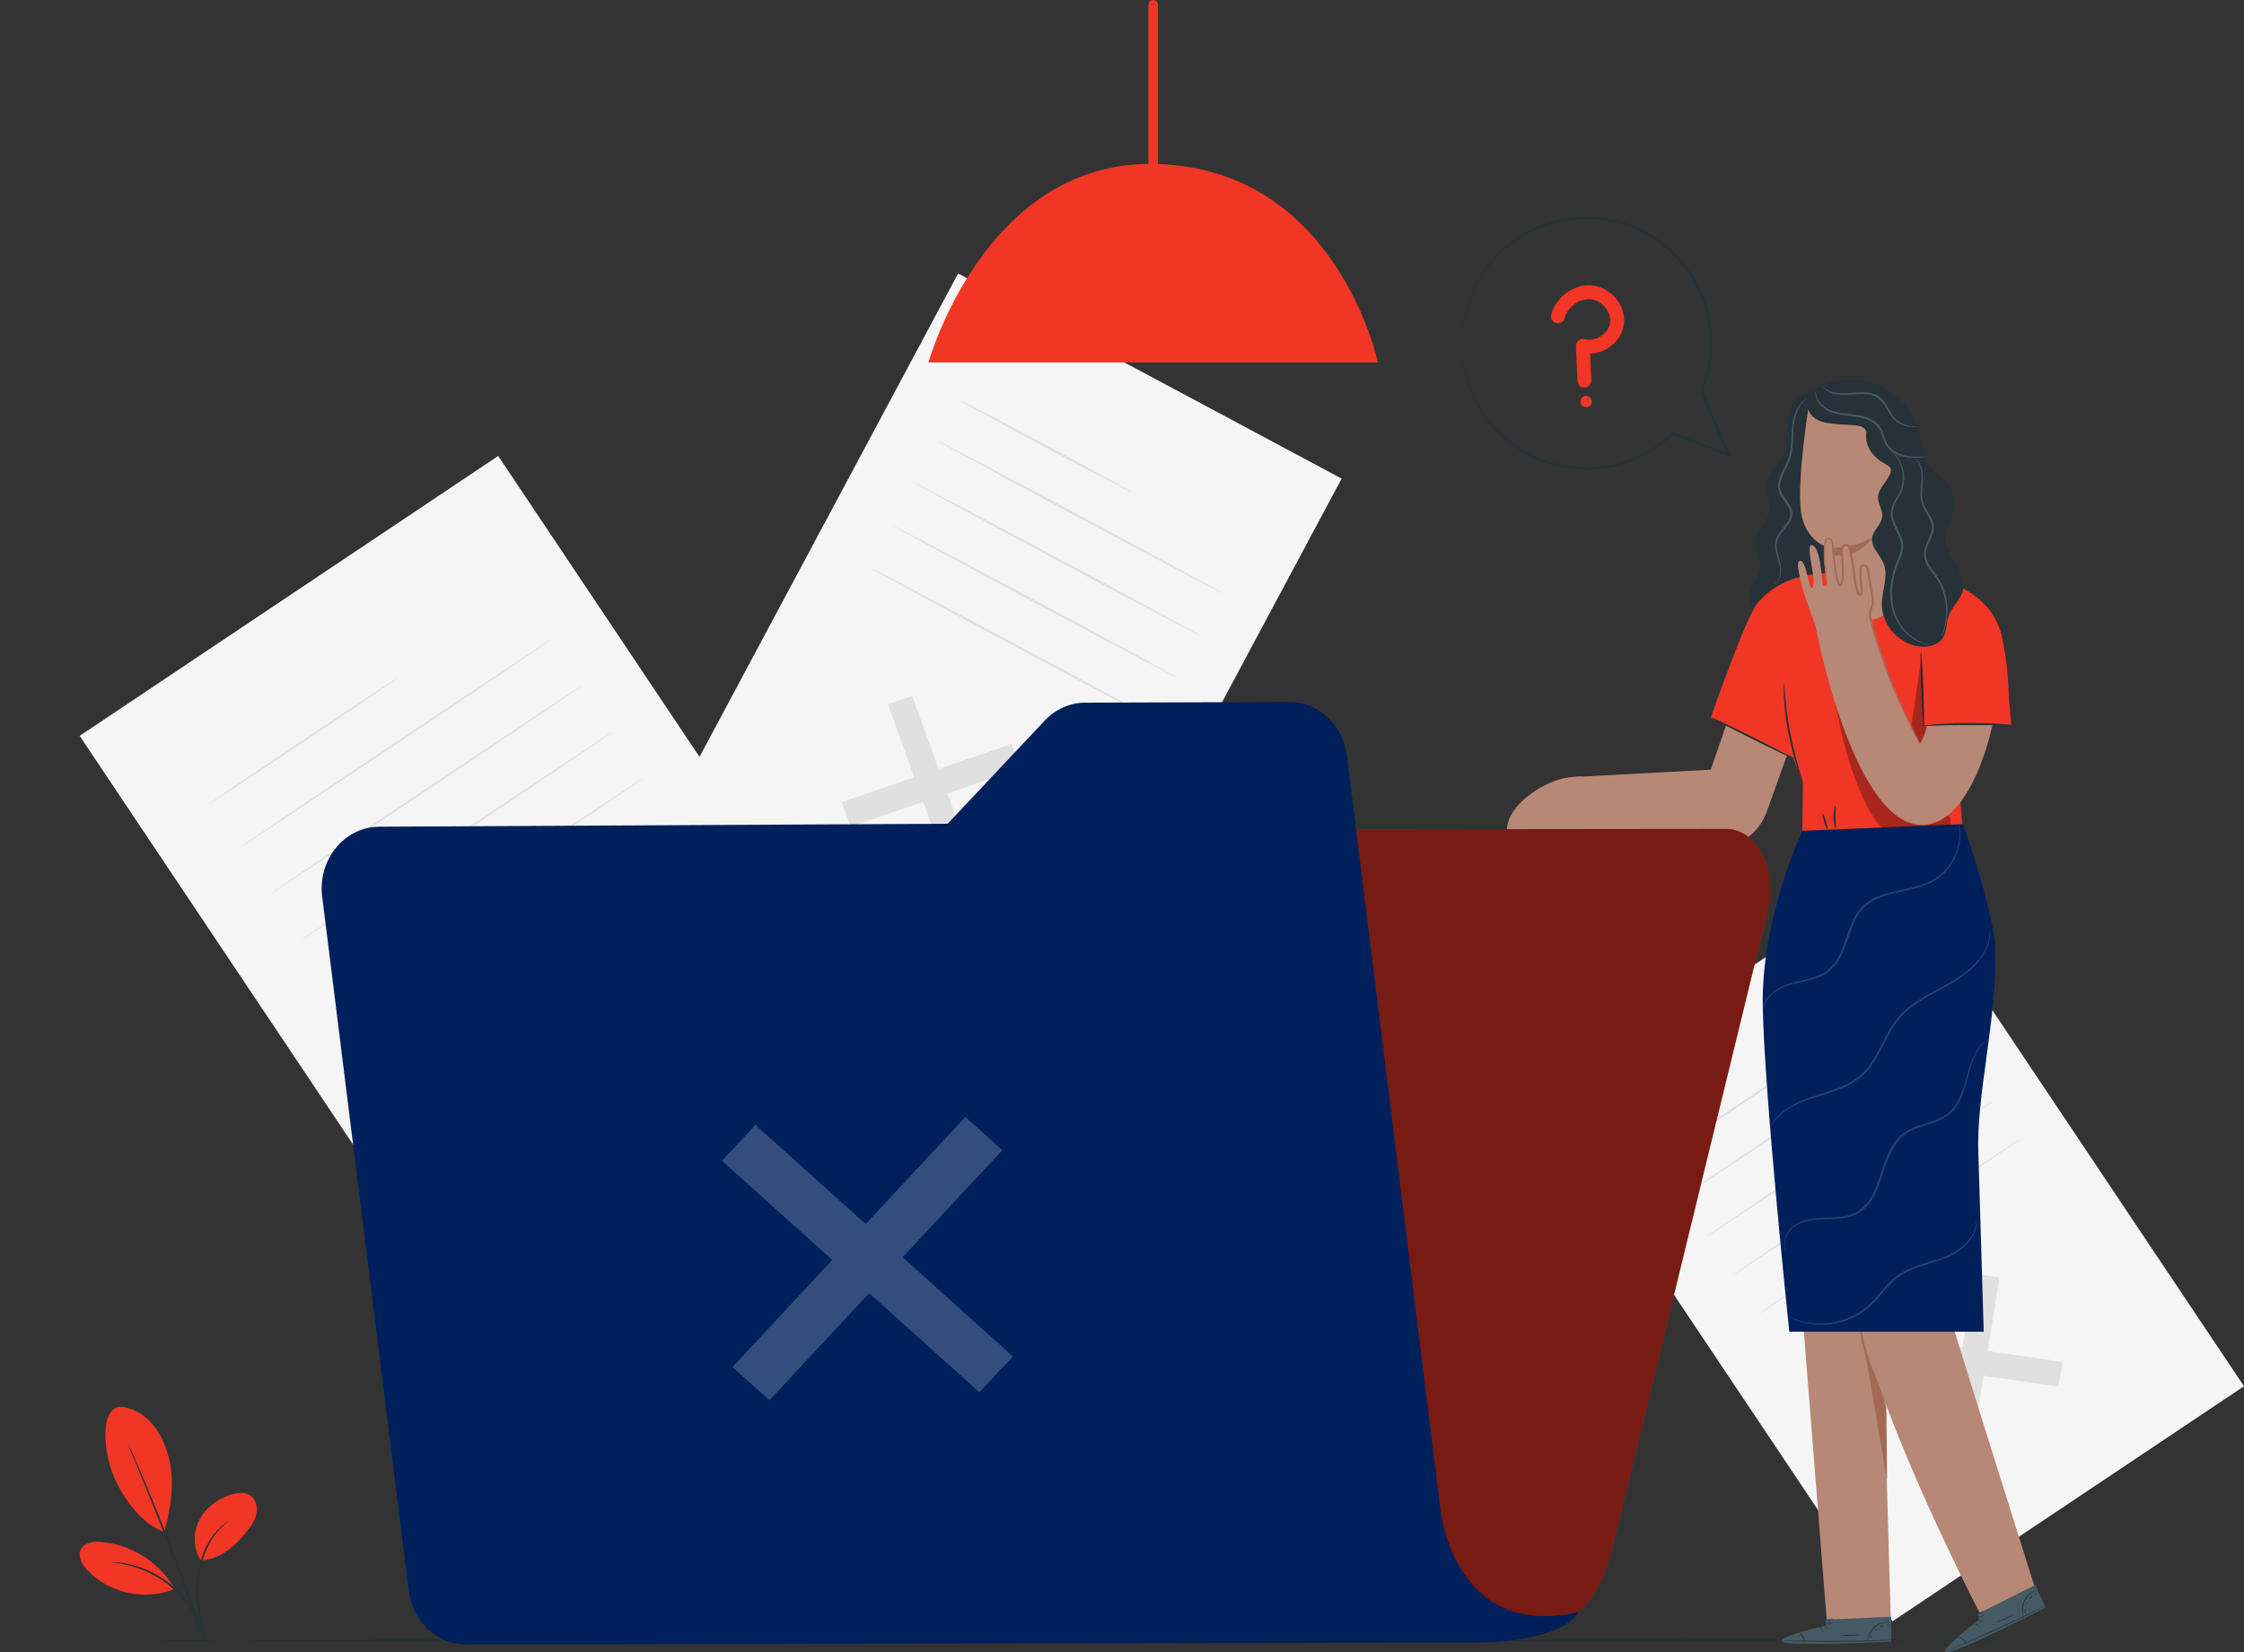<?xml version="1.0" encoding="UTF-8"?><svg id="Layer_2" xmlns="http://www.w3.org/2000/svg" viewBox="0 0 601.55 443.06"><rect x="0" y="0" width="601.55" height="443.06" fill="#333333" stroke="none"/><defs><style>.cls-1{fill:#00205c;}.cls-2{fill:#f13625;}.cls-3{fill:#f5f5f5;}.cls-4{fill:#fff;}.cls-5{fill:#fafafa;}.cls-6{fill:#b78876;}.cls-7{fill:#e0e0e0;}.cls-8{fill:#a36957;}.cls-9{fill:#455a64;}.cls-10{fill:#263238;}.cls-11{opacity:.15;}.cls-12{opacity:.2;}.cls-13{opacity:.3;}.cls-14{opacity:.5;}</style></defs><g id="Background_Complete"><rect class="cls-3" x="65.2" y="143.03" width="134.99" height="198.77" transform="translate(-112.37 114.69) rotate(-33.78)"/><g><polygon class="cls-7" points="186.09 279.66 184.81 287.54 129.03 279.5 130.31 271.62 186.09 279.66"/><polygon class="cls-7" points="158 251.55 166 252.7 157.13 307.62 149.12 306.46 158 251.55"/></g><path class="cls-7" d="M106.62,181.75c.08,.12-11.16,7.78-25.11,17.11-13.95,9.33-25.32,16.8-25.4,16.68-.08-.12,11.16-7.78,25.11-17.11,13.95-9.33,25.32-16.8,25.4-16.68Z"/><path class="cls-7" d="M147.88,171.39c.08,.12-18.62,12.77-41.76,28.24-23.15,15.48-41.97,27.93-42.05,27.81-.08-.12,18.61-12.76,41.76-28.25,23.14-15.48,41.97-27.93,42.05-27.81Z"/><path class="cls-7" d="M156.15,183.75c.08,.12-18.62,12.77-41.76,28.24-23.15,15.48-41.97,27.93-42.05,27.81-.08-.12,18.61-12.76,41.76-28.25,23.14-15.48,41.97-27.93,42.05-27.81Z"/><path class="cls-7" d="M164.42,196.12c.08,.12-18.62,12.77-41.76,28.24-23.15,15.48-41.97,27.93-42.05,27.81-.08-.12,18.61-12.76,41.76-28.25,23.14-15.48,41.97-27.93,42.05-27.81Z"/><path class="cls-7" d="M172.7,208.49c.08,.12-18.62,12.77-41.76,28.24-23.15,15.48-41.97,27.93-42.05,27.81-.08-.12,18.61-12.76,41.76-28.25,23.14-15.48,41.97-27.93,42.05-27.81Z"/><rect class="cls-3" x="451.34" y="250.43" width="113.37" height="166.93" transform="translate(-99.88 338.8) rotate(-33.78)"/><g><polygon class="cls-7" points="552.87 365.18 551.8 371.8 504.95 365.05 506.02 358.43 552.87 365.18"/><polygon class="cls-7" points="529.27 341.57 536 342.54 528.54 388.66 521.82 387.69 529.27 341.57"/></g><path class="cls-7" d="M486.13,282.95c.08,.12-9.35,6.57-21.07,14.4-11.72,7.84-21.28,14.09-21.36,13.97-.08-.12,9.35-6.57,21.07-14.41,11.71-7.83,21.28-14.09,21.36-13.97Z"/><path class="cls-7" d="M520.78,274.25c.08,.12-15.61,10.76-35.05,23.76-19.44,13-35.26,23.44-35.34,23.32-.08-.12,15.61-10.75,35.05-23.76,19.43-13,35.26-23.44,35.34-23.32Z"/><path class="cls-7" d="M527.73,284.63c.08,.12-15.61,10.76-35.05,23.76-19.44,13-35.26,23.44-35.34,23.32-.08-.12,15.61-10.75,35.05-23.76,19.43-13,35.26-23.44,35.34-23.32Z"/><path class="cls-7" d="M534.67,295.02c.08,.12-15.61,10.76-35.05,23.75-19.44,13-35.26,23.44-35.34,23.32-.08-.12,15.61-10.75,35.05-23.76,19.43-13,35.26-23.44,35.34-23.32Z"/><path class="cls-7" d="M541.62,305.41c.08,.12-15.61,10.76-35.05,23.76-19.44,13-35.26,23.44-35.34,23.32-.08-.12,15.61-10.75,35.05-23.76,19.43-13,35.26-23.44,35.34-23.32Z"/><rect class="cls-3" x="209.47" y="90.69" width="116.6" height="171.69" transform="translate(114.9 -105.42) rotate(28.14)"/><g><polygon class="cls-7" points="261.09 232.37 254.57 234.6 238.01 188.83 244.53 186.59 261.09 232.37"/><polygon class="cls-7" points="271.09 199.53 273.47 206.1 228.01 221.67 225.63 215.1 271.09 199.53"/></g><path class="cls-7" d="M303.39,131.99c-.08,.15-10.51-5.27-23.29-12.11-12.79-6.84-23.08-12.5-23-12.65,.08-.15,10.51,5.27,23.29,12.11,12.78,6.84,23.08,12.5,23,12.65Z"/><path class="cls-7" d="M328.06,159.23c-.08,.15-17.34-8.92-38.54-20.26-21.21-11.34-38.34-20.66-38.26-20.81,.08-.15,17.34,8.92,38.55,20.27,21.2,11.34,38.33,20.66,38.25,20.81Z"/><path class="cls-7" d="M322,170.56c-.08,.15-17.34-8.92-38.54-20.26-21.21-11.34-38.34-20.66-38.26-20.81,.08-.15,17.34,8.92,38.55,20.27,21.2,11.34,38.33,20.66,38.25,20.81Z"/><path class="cls-7" d="M315.94,181.89c-.08,.15-17.34-8.92-38.54-20.26-21.21-11.34-38.34-20.66-38.26-20.81,.08-.15,17.34,8.92,38.55,20.27,21.2,11.34,38.33,20.66,38.25,20.81Z"/><path class="cls-7" d="M309.88,193.22c-.08,.15-17.34-8.92-38.54-20.26-21.21-11.34-38.34-20.66-38.26-20.81,.08-.15,17.34,8.92,38.55,20.27,21.2,11.34,38.33,20.66,38.25,20.81Z"/></g><g id="Lamp"><path class="cls-2" d="M248.9,97.19h120.46s-11.12-53.23-61.14-53.23c-44.49,0-59.32,53.23-59.32,53.23Z"/><rect class="cls-2" x="307.84" y="0" width="2.58" height="54.92" rx="1.29" ry="1.29"/></g><g id="Floor"><path class="cls-10" d="M577.33,439.83c0,.14-129.25,.26-288.65,.26s-288.68-.12-288.68-.26,129.22-.26,288.68-.26,288.65,.12,288.65,.26Z"/></g><g id="Plant"><path class="cls-2" d="M31.95,377.2c3.38,.12,6.55,1.95,8.78,4.5,2.23,2.54,3.6,5.74,4.47,9.01,1.69,6.32,.65,13.79-1.15,20.08-6.85-2.45-11.07-9.75-12.98-13.59-3.02-6.07-4.79-18.86,.87-20"/><path class="cls-2" d="M53.91,418.45c-2.16-3.1-2.21-7.41-.5-10.79,1.71-3.37,4.99-5.8,8.6-6.91,1.67-.51,3.61-.73,5.06,.24,1.36,.91,1.95,2.69,1.77,4.31-.18,1.62-1,3.11-1.97,4.42-3.33,4.51-7.38,8.26-12.96,8.72"/><path class="cls-10" d="M54.66,439.58s-.14-.46-.31-1.31c-.18-.94-.42-2.15-.7-3.6-.54-3.03-1.4-7.34-.75-12.1,.62-4.74,2.51-8.8,4.49-11.22,.97-1.22,1.91-2.09,2.6-2.62,.33-.28,.63-.45,.81-.59,.19-.13,.3-.19,.31-.17,.07,.08-1.6,1.12-3.45,3.59-1.87,2.43-3.67,6.41-4.29,11.08-.64,4.67,.15,8.94,.61,11.98,.24,1.53,.44,2.77,.56,3.63,.11,.86,.16,1.34,.12,1.34Z"/><path class="cls-10" d="M34.16,386.83s.11,.17,.28,.52c.18,.39,.42,.9,.71,1.52,.6,1.33,1.46,3.26,2.49,5.65,2.06,4.79,4.82,11.45,7.7,18.86,2.88,7.42,5.33,14.2,7.03,19.12,.85,2.46,1.53,4.46,1.98,5.85,.21,.66,.38,1.19,.51,1.6,.11,.37,.16,.56,.15,.57s-.1-.18-.24-.54c-.15-.41-.35-.93-.59-1.57-.52-1.42-1.24-3.39-2.12-5.8-1.79-4.9-4.29-11.65-7.16-19.07-2.88-7.41-5.58-14.08-7.56-18.9-.97-2.37-1.77-4.31-2.35-5.71-.26-.64-.46-1.16-.62-1.56-.14-.36-.2-.55-.19-.56Z"/><path class="cls-2" d="M46.54,425.6c-4.04-6.87-11.57-11.55-19.52-12.13-2.02-.15-4.46,.19-5.36,2.01-.9,1.82,.3,3.97,1.68,5.47,5.74,6.21,15.44,8.38,23.27,5.2"/><path class="cls-10" d="M30.1,418.89s.45-.01,1.27,.05c.41,.03,.91,.06,1.48,.17,.57,.11,1.23,.17,1.94,.36,.71,.17,1.5,.35,2.31,.64,.83,.24,1.68,.6,2.57,.98,1.76,.8,3.64,1.85,5.42,3.21,1.77,1.38,3.26,2.92,4.48,4.43,.58,.77,1.14,1.51,1.58,2.26,.48,.72,.84,1.44,1.17,2.09,.36,.64,.57,1.27,.81,1.8,.24,.53,.38,1.01,.5,1.4,.24,.78,.36,1.21,.33,1.22-.1,.04-.59-1.71-1.94-4.27-.35-.63-.72-1.33-1.21-2.03-.44-.73-1-1.44-1.59-2.19-1.21-1.47-2.69-2.97-4.43-4.33-1.75-1.34-3.58-2.38-5.31-3.19-.87-.38-1.71-.75-2.52-1-.79-.3-1.56-.49-2.26-.69-2.81-.71-4.62-.81-4.61-.91Z"/></g><g id="Character"><g><path class="cls-10" d="M484.03,105.48c-2.94,.68-4.37,4.06-4.65,7.06-.28,3,.1,6.18-1.16,8.92-1.42,3.09-4.81,5.36-4.93,8.75-.07,2.07,1.16,4.02,1.1,6.09-.1,3.4-3.56,5.97-3.74,9.36-.13,2.45,1.5,4.79,1.11,7.21-.3,1.88-1.77,3.36-2.39,5.17-1.23,3.59,1.23,7.55,4.45,9.57,3.58,2.25,8.17,2.84,12.2,1.55,4.03-1.29,7.43-4.42,9.04-8.34,1.78-4.32,1.39-9.18,1-13.84-1.2-14.51-2.1-29.04-2.69-43.58"/><path class="cls-9" d="M475.49,156.66c-.06-.06,.8-.31,1.34-1.6,.26-.63,.4-1.47,.34-2.44-.03-.98-.37-2.04-.73-3.24-.33-1.19-.77-2.57-.52-4.1,.25-1.56,1.37-2.84,2.38-4.09,.51-.64,1.03-1.3,1.35-2.05,.34-.74,.41-1.6,.16-2.4-.52-1.63-2.12-2.84-2.85-4.72-.36-.95-.37-1.98-.16-2.92,.2-.94,.58-1.8,.97-2.62,.78-1.63,1.65-3.12,1.99-4.71,.7-3.17,.37-6.2,.85-8.69,.43-2.49,1.49-4.37,2.53-5.33,.51-.5,1-.76,1.32-.94,.34-.15,.52-.21,.53-.2,.03,.06-.74,.29-1.71,1.28-.96,.97-1.93,2.81-2.31,5.25-.2,1.21-.23,2.58-.28,4.04-.05,1.46-.1,3.05-.47,4.69-.35,1.66-1.23,3.22-1.99,4.81-.75,1.57-1.44,3.41-.78,5.13,.64,1.7,2.25,2.91,2.85,4.75,.3,.92,.2,1.93-.19,2.75-.37,.83-.91,1.52-1.43,2.16-1.05,1.26-2.09,2.47-2.33,3.87-.25,1.39,.14,2.74,.45,3.92,.33,1.19,.66,2.31,.67,3.33,.03,1.01-.14,1.89-.45,2.53-.3,.65-.72,1.06-1.02,1.26-.31,.21-.5,.26-.5,.26Z"/></g><path class="cls-6" d="M467.62,180.37l-9.03,26.02-37.64,2.02-6.28,13.97,39.3,3.98c7.84,3.24,16.79-.73,19.65-8.71l10.49-29.28-16.49-7.99Z"/><g><g><path class="cls-6" d="M545.48,425.7s-27.59-87.62-28.17-90.46c-.53-2.57,10.01-65.62,11.34-81.94l-37.27,1.39s0,.1,0,.27l-15.84,.88,14.19,179.19h17.15l-1.7-59.45c10.58,28.4,25.73,57.33,25.73,57.33l14.58-7.21Z"/><path class="cls-8" d="M505.87,396.88c.02-.54-.21-19.92-.21-19.92-.21,1.16-6.58-16.82-6.42-17.92,.08-.57,6.63,37.84,6.63,37.84Z"/></g><path class="cls-8" d="M498.51,350.53s-.08,.39-.11,1.09c-.04,.7-.05,1.72,.02,2.97,.02,.63,.09,1.31,.17,2.05,.09,.73,.19,1.52,.36,2.33,.31,1.64,.79,3.41,1.4,5.22,1.25,3.62,2.62,6.79,3.6,9.1,.46,1.05,.86,1.95,1.19,2.71,.29,.64,.47,.98,.51,.96,.04-.01-.07-.39-.3-1.05-.23-.66-.58-1.61-1.03-2.78-.88-2.34-2.19-5.53-3.43-9.13-.61-1.8-1.09-3.54-1.43-5.14-.18-.8-.3-1.57-.41-2.29-.1-.72-.19-1.4-.24-2.02-.12-1.24-.17-2.25-.2-2.94-.03-.7-.07-1.08-.11-1.08Z"/></g><g><path class="cls-9" d="M489.39,435.91v-1.61s17.56-.77,17.56-.77l.05,6.64-1.08,.07c-4.82,.28-24.54,1.1-27.77,.13-3.6-1.08,11.24-4.47,11.24-4.47Z"/><path class="cls-10" d="M507.25,439.78s-.1,.02-.3,.03c-.26,.02-.54,.03-.86,.06-.86,.04-1.92,.09-3.18,.15-2.68,.11-6.39,.2-10.49,.22-4.1,.02-7.81-.05-10.49-.13-1.25-.05-2.31-.09-3.18-.12-.32-.02-.6-.03-.86-.05-.2-.01-.3-.02-.3-.03,0,0,.1-.01,.3-.01,.26,0,.54,0,.86,0,.86,.01,1.93,.03,3.18,.05,2.68,.04,6.39,.09,10.49,.07,4.09-.02,7.8-.09,10.49-.16,1.25-.03,2.31-.06,3.18-.08,.32,0,.6-.01,.86-.02,.2,0,.3,0,.3,0Z"/><path class="cls-10" d="M483.7,440.34c-.06,0-.12-.75-.6-1.51-.47-.77-1.12-1.16-1.09-1.21,.01-.05,.76,.27,1.27,1.1,.51,.82,.47,1.64,.42,1.63Z"/><path class="cls-10" d="M488.85,437.71s-.3-.27-.55-.67c-.26-.4-.42-.75-.38-.78,.05-.03,.3,.27,.55,.67,.26,.4,.42,.75,.38,.78Z"/><path class="cls-10" d="M490.26,436.95s-.32-.14-.62-.41c-.3-.27-.52-.52-.48-.57,.04-.04,.32,.14,.62,.41,.3,.27,.52,.52,.48,.57Z"/><path class="cls-10" d="M491.15,435.3c0,.06-.41,.11-.91,.12-.5,0-.91-.03-.91-.09,0-.06,.41-.11,.91-.12,.5,0,.91,.03,.91,.09Z"/><path class="cls-10" d="M491.46,434.14c.02,.05-.42,.25-1.02,.3-.59,.05-1.06-.08-1.05-.14,0-.06,.47-.03,1.03-.07,.56-.04,1.01-.15,1.03-.09Z"/><path class="cls-10" d="M488.25,436.18s-.43,.08-1.12,0c-.35-.04-.76-.12-1.2-.26-.22-.08-.45-.13-.69-.28-.11-.07-.24-.18-.28-.35-.05-.17,.04-.36,.17-.45,1.07-.56,2.15,.04,2.55,.59,.22,.28,.32,.56,.37,.75,.05,.19,.04,.3,.03,.3-.04,.01-.08-.44-.52-.96-.22-.25-.54-.5-.96-.62-.4-.12-.96-.15-1.34,.1-.18,.13-.11,.34,.09,.46,.19,.12,.42,.19,.63,.27,.43,.14,.82,.24,1.16,.3,.67,.12,1.1,.12,1.1,.15Z"/><path class="cls-10" d="M487.96,436.24s-.18-.27-.13-.78c.03-.25,.12-.54,.3-.82,.2-.25,.45-.59,.93-.58,.26,.03,.39,.33,.35,.52-.02,.2-.11,.37-.19,.5-.17,.28-.35,.51-.53,.68-.35,.35-.63,.48-.64,.46-.02-.03,.22-.2,.53-.56,.15-.18,.32-.4,.47-.68,.15-.24,.26-.66-.02-.71-.28-.03-.57,.25-.74,.48-.18,.24-.27,.51-.32,.73-.08,.46,.02,.75-.02,.76Z"/><path class="cls-10" d="M506.88,434.99s-.5-.05-1.29,.05c-.78,.09-1.87,.41-2.81,1.17-.94,.76-1.5,1.75-1.75,2.49-.26,.75-.29,1.25-.33,1.25-.01,0-.02-.13,0-.35,.02-.23,.07-.55,.19-.94,.23-.78,.78-1.82,1.76-2.61,.98-.79,2.12-1.1,2.93-1.16,.41-.03,.74-.01,.96,.02,.22,.03,.35,.07,.34,.08Z"/><path class="cls-10" d="M498.46,438.38c0,.05-1.13,.24-2.55,.24-1.42,0-2.56-.16-2.56-.22,0-.06,1.15,.01,2.55,0,1.41,0,2.55-.09,2.55-.03Z"/><path class="cls-10" d="M501.89,438.35s-.09,.24-.21,.5c-.12,.26-.18,.49-.24,.49-.06,0-.09-.28,.05-.58,.13-.3,.36-.46,.4-.42Z"/><path class="cls-10" d="M503.17,436.74s-.07,.22-.25,.41c-.18,.18-.36,.3-.4,.26-.04-.04,.07-.22,.25-.41,.18-.18,.36-.3,.4-.26Z"/><path class="cls-10" d="M505.02,435.99c-.01,.06-.24,.06-.5,.15-.26,.09-.44,.23-.49,.19-.05-.03,.1-.28,.42-.39,.32-.11,.59,0,.57,.05Z"/><path class="cls-10" d="M506.33,435.64c.02,.05-.08,.14-.22,.2-.14,.06-.28,.06-.3,0-.02-.05,.08-.14,.22-.2,.14-.06,.28-.06,.3,0Z"/></g><g><path class="cls-9" d="M530.56,434.36l-.67-1.47,15.71-7.9,2.77,6.04-.96,.51c-4.28,2.23-21.94,11.05-25.28,11.49-3.73,.49,8.43-8.68,8.43-8.68Z"/><path class="cls-10" d="M548.43,430.57s-.09,.06-.26,.15c-.23,.12-.48,.25-.76,.4-.77,.39-1.72,.87-2.84,1.44-2.4,1.2-5.75,2.8-9.48,4.5-3.73,1.69-7.14,3.15-9.63,4.18-1.16,.47-2.15,.87-2.95,1.19-.3,.12-.56,.22-.81,.31-.19,.07-.28,.1-.29,.09,0,0,.09-.05,.27-.13,.24-.1,.5-.22,.79-.35,.79-.34,1.77-.76,2.92-1.25,2.47-1.06,5.87-2.54,9.6-4.23,3.73-1.69,7.08-3.28,9.5-4.44,1.13-.54,2.09-1,2.87-1.38,.29-.14,.55-.26,.78-.37,.18-.08,.28-.12,.28-.12Z"/><path class="cls-10" d="M527.18,440.74c-.06,.03-.41-.64-1.17-1.14-.74-.51-1.5-.6-1.49-.66-.01-.05,.81-.06,1.61,.49,.81,.54,1.1,1.3,1.05,1.31Z"/><path class="cls-10" d="M530.8,436.22s-.38-.12-.78-.38c-.4-.26-.69-.51-.66-.56,.03-.05,.38,.12,.78,.38,.4,.26,.69,.51,.66,.56Z"/><path class="cls-10" d="M531.78,434.96c-.02,.06-.34,0-.73-.12-.39-.12-.68-.27-.67-.32,.02-.06,.34,0,.73,.12,.39,.12,.68,.27,.67,.32Z"/><path class="cls-10" d="M531.91,433.08c.02,.05-.33,.27-.78,.48-.46,.21-.85,.34-.87,.29-.02-.05,.33-.27,.78-.48,.46-.21,.85-.34,.87-.29Z"/><path class="cls-10" d="M531.71,431.9s-.28,.41-.8,.69c-.52,.29-1,.36-1.01,.31-.02-.06,.42-.22,.91-.49,.5-.27,.87-.55,.91-.5Z"/><path class="cls-10" d="M529.63,435.08s-.36,.25-1.03,.46c-.33,.1-.74,.2-1.2,.25-.23,.02-.46,.06-.74,.03-.13-.02-.29-.07-.4-.2-.11-.13-.11-.34-.03-.48,.75-.95,1.98-.84,2.57-.5,.32,.17,.52,.38,.64,.53,.12,.16,.16,.26,.15,.26-.03,.03-.25-.37-.86-.66-.3-.14-.7-.23-1.13-.17-.41,.06-.94,.26-1.18,.64-.11,.19,.04,.36,.27,.38,.22,.03,.47,0,.69-.01,.45-.04,.85-.12,1.18-.2,.66-.17,1.05-.34,1.07-.31Z"/><path class="cls-10" d="M529.39,435.25s-.28-.18-.44-.66c-.08-.24-.12-.54-.06-.87,.08-.31,.17-.73,.62-.91,.25-.08,.84,.43,.88,.62,.06,.19-.3,.09-.31,.25-.04,.32-.11,.61-.2,.84-.18,.46-.38,.69-.4,.68-.03-.02,.12-.28,.26-.73,.07-.23,.13-.5,.15-.81,.04-.28-.04-.71-.32-.64-.27,.09-.41,.46-.48,.74-.06,.29-.04,.57,.01,.8,.11,.45,.33,.67,.3,.7Z"/><path class="cls-10" d="M546.13,426.36s-.48,.16-1.16,.57c-.68,.4-1.54,1.14-2.09,2.22-.55,1.08-.65,2.21-.58,2.99,.07,.79,.25,1.26,.21,1.27-.01,0-.07-.11-.15-.32-.08-.21-.16-.53-.22-.94-.11-.8-.04-1.98,.54-3.11,.57-1.12,1.49-1.88,2.2-2.25,.36-.19,.67-.31,.89-.37,.22-.06,.34-.08,.35-.07Z"/><path class="cls-10" d="M539.84,432.9s-.94,.68-2.23,1.27c-1.29,.59-2.4,.9-2.42,.85-.02-.06,1.05-.46,2.33-1.04,1.28-.58,2.29-1.13,2.32-1.07Z"/><path class="cls-10" d="M542.95,431.47c.06,.02,.01,.26,.02,.55,0,.29,.04,.52-.02,.55-.05,.02-.2-.21-.2-.55,0-.33,.14-.57,.2-.55Z"/><path class="cls-10" d="M543.47,429.47c.05,.02,.03,.23-.06,.47-.09,.24-.21,.42-.26,.4-.05-.02-.03-.23,.06-.47,.09-.24,.21-.42,.26-.4Z"/><path class="cls-10" d="M544.85,428.04c.01,.06-.2,.15-.4,.34-.2,.18-.31,.39-.37,.37-.06,0-.02-.3,.22-.53,.25-.23,.53-.24,.54-.19Z"/><path class="cls-10" d="M545.9,427.18s-.01,.16-.12,.28c-.11,.11-.23,.17-.27,.13-.04-.04,.01-.16,.12-.28,.11-.11,.23-.17,.27-.13Z"/></g><g><g><path class="cls-2" d="M526.23,223.64l-2.93-35.7,15.03,.27s.7-5.26-1.52-16.81c-1.36-7.08-6.07-11.42-11.36-14v-.09s-.46-.12-.46-.12c-6.73-3.15-13.77-3.59-13.77-3.59l-18.45,.21s-14.09-1.76-21.89,8.29c-3,3.87-12.3,30.36-12.3,30.36l22.14,10.66-2.11-14.69s.42,10.65,1.78,14.02c.76,1.88,2.95,7.72,2.95,7.72l-.29,17.61,43.16-4.14Z"/><polygon class="cls-2" points="516.05 182.76 513.32 194.42 539.15 194.42 537.45 174.86 516.05 182.76"/><path class="cls-10" d="M539.15,194.42c0-.08-1.3-.21-3.42-.34-2.12-.12-5.05-.23-8.28-.21-3.24,.02-6.17,.16-8.28,.32-2.12,.17-3.42,.35-3.41,.42,0,.08,1.32,.05,3.43-.02,2.12-.06,5.04-.14,8.26-.16,3.23-.01,6.15,.03,8.27,.05,2.12,.02,3.43,.02,3.43-.06Z"/><path class="cls-10" d="M514.94,174.77c-.08,0-.11,1.14-.09,2.97,.02,1.83,.09,4.36,.19,7.15,.11,2.79,.24,5.32,.36,7.14,.12,1.83,.24,2.95,.32,2.95,.08,0,.11-1.14,.09-2.97-.02-1.83-.09-4.36-.19-7.15-.11-2.79-.24-5.31-.36-7.14-.12-1.83-.24-2.95-.32-2.95Z"/><g class="cls-13"><path d="M491.43,184.87s5.74,42.57,21.88,41.44c0,0,7.27-.09,9.6-4.92v-1.9l-31.48-34.62Z"/></g></g><g class="cls-13"><polygon points="514.94 177.28 511.85 198.15 513.85 201.81 517.14 194.65 515.75 194.61 514.94 177.28"/></g><path class="cls-10" d="M483.35,210.16s-.19-.34-.44-1c-.25-.65-.58-1.61-.97-2.79-.77-2.38-1.72-5.7-2.47-9.45-.74-3.75-1.11-7.19-1.22-9.69-.06-1.25-.08-2.26-.06-2.96,.01-.7,.04-1.09,.07-1.09,.08,0,.14,1.54,.35,4.02,.21,2.48,.63,5.89,1.37,9.61,.74,3.72,1.63,7.04,2.31,9.44,.32,1.11,.59,2.06,.81,2.84,.19,.67,.28,1.05,.24,1.06Z"/><path class="cls-10" d="M489.88,222.39c-.14,.04-.54-.88-.89-2.05-.36-1.17-.53-2.16-.39-2.2,.14-.04,.54,.88,.89,2.05,.36,1.17,.53,2.16,.39,2.2Z"/><path class="cls-10" d="M492.11,222.23c-.13,.03-.57-1.34-.59-3.11-.03-1.77,.36-3.16,.5-3.13,.15,.03,0,1.41,.02,3.12,.02,1.71,.22,3.09,.07,3.12Z"/><path class="cls-10" d="M481.18,203.6c-.06,.13-5.22-2.32-11.51-5.46-6.29-3.14-11.34-5.8-11.28-5.93,.06-.13,5.22,2.32,11.51,5.46,6.29,3.14,11.34,5.8,11.28,5.93Z"/></g><g><g><path class="cls-6" d="M490.26,157.25c.12-5.06,.14-10.39,.14-10.39,0,0-6.49-1.25-7.62-9.79-1.08-8.14,1.94-27.25,1.94-27.25h0c9.48-3.58,19.33-.34,25.82,7.34h0l-1.61,41.07c-.19,4.77-4.44,8.41-9.54,8.17h0c-5.15-.24-9.24-4.34-9.13-9.16Z"/><path class="cls-8" d="M490.41,146.87s5.71,.52,11.47-2.74c0,0-2.91,5.77-11.4,4.75l-.06-2.01Z"/></g><g><path class="cls-10" d="M506.62,127.21c-1.01,2.34-3.48,4.15-3.14,6.68,.22,1.63,1.27,3.16,1.07,4.79-.26,2.05-2.39,3.48-2.69,5.53-.37,2.51,2.07,4.46,3.05,6.81,1.42,3.41-.4,7.25-.44,10.95-.07,5.66,4.75,10.95,10.39,11.42,2.28,.19,4.85-.5,6.04-2.46,.98-1.62,.78-3.67,1.37-5.47,.87-2.68,3.42-4.63,3.96-7.4,.98-5.04-5.11-9.2-4.71-14.32,.17-2.19,1.52-4.09,2.09-6.21,.75-2.77,.06-5.89-1.79-8.09-1.5-1.79-3.68-2.96-4.96-4.91-1.45-2.21-1.5-5.02-2.05-7.61-1.33-6.31-6.07-11.79-12.12-14.02-6.05-2.23-13.22-1.14-18.33,2.79,0,0-1.45,6.59,5.31,7.69,6.77,1.1,9.9-.17,10.66,2.54,0,0-.77,3.17,2.03,6.19,2.8,3.03,5.43,2.39,4.25,5.11Z"/><path class="cls-9" d="M517.41,172.92s-.21,0-.62-.06c-.4-.06-.99-.2-1.72-.46-1.44-.53-3.49-1.68-5.23-3.88-.87-1.09-1.68-2.41-2.23-3.96-.56-1.54-.88-3.29-.91-5.13-.04-1.84,.22-3.78,.72-5.71,.25-.97,.58-1.93,.96-2.89,.37-.96,.83-1.89,1.1-2.87,.28-.98,.25-1.98,0-2.93-.26-.95-.71-1.85-1.14-2.74-.44-.89-.88-1.77-1.17-2.71-.29-.93-.4-1.94-.21-2.87,.4-1.88,1.54-3.28,2.22-4.71,.71-1.42,.94-2.91,.91-4.26-.12-2.72-1.28-4.74-2.23-5.9-.99-1.16-1.74-1.61-1.7-1.65,0,0,.79,.37,1.85,1.52,1.02,1.15,2.27,3.19,2.44,6.01,.06,1.39-.15,2.97-.88,4.46-.69,1.48-1.79,2.89-2.14,4.61-.35,1.74,.47,3.53,1.36,5.27,.44,.89,.9,1.81,1.18,2.83,.28,1.01,.32,2.16,.01,3.2-.28,1.05-.75,1.99-1.12,2.93-.37,.94-.7,1.89-.95,2.83-.5,1.89-.76,3.78-.73,5.57,.01,3.6,1.25,6.76,2.94,8.87,1.66,2.17,3.62,3.34,5.02,3.91,1.42,.57,2.28,.66,2.26,.72Z"/><path class="cls-9" d="M516.42,122.46s-.52,.13-1.49,.22c-.96,.08-2.38,.19-4.12-.11-1.69-.31-3.84-1.14-5.2-3.15-.67-1.01-.93-2.23-1.36-3.36-.41-1.14-1.2-2.13-2.28-2.81-2.19-1.39-4.76-1.56-7.01-1.83-2.26-.26-4.39-.74-5.83-1.82-1.45-1.03-2.19-2.37-2.39-3.34-.11-.48-.1-.87-.08-1.13,.04-.26,.06-.39,.08-.39,.06,0-.07,.55,.19,1.46,.24,.9,.99,2.14,2.4,3.09,1.39,.98,3.42,1.41,5.67,1.64,2.23,.25,4.9,.39,7.24,1.87,1.16,.72,2.05,1.85,2.47,3.06,.45,1.19,.69,2.36,1.29,3.28,1.22,1.86,3.24,2.71,4.86,3.05,1.67,.34,3.08,.29,4.04,.27,.96-.03,1.5-.06,1.5-.02Z"/><path class="cls-9" d="M513.93,114.32s-.4,.15-1.17,.17c-.76,.02-1.9-.11-3.16-.71-.63-.3-1.27-.72-1.86-1.29-.6-.57-1.09-1.3-1.55-2.07-.9-1.52-1.77-3.4-3.64-4.17-1.83-.79-3.85-.61-5.6-.49-1.77,.17-3.43,.23-4.78-.04-1.36-.24-2.38-.8-2.95-1.32-.29-.26-.48-.49-.59-.66-.11-.17-.16-.26-.15-.27,.04-.03,.28,.32,.87,.77,.58,.45,1.57,.93,2.88,1.12,1.32,.21,2.9,.13,4.68-.07,1.76-.14,3.84-.36,5.85,.49,1,.42,1.81,1.17,2.39,1.98,.59,.81,1.01,1.66,1.46,2.42,.44,.77,.89,1.47,1.44,2.01,.54,.55,1.13,.97,1.72,1.27,1.17,.61,2.26,.8,3,.84,.74,.04,1.16-.01,1.17,.03Z"/><path class="cls-9" d="M520.4,170.76c-.05-.02,.27-.67,.64-1.9,.37-1.23,.73-3.07,.67-5.36-.08-2.27-.62-5.02-2.13-7.64-.73-1.31-1.84-2.48-2.75-3.91-.45-.72-.84-1.52-1.01-2.41-.17-.89-.07-1.84,.22-2.7,.56-1.73,1.57-3.18,1.78-4.77,.27-1.59-.54-3.04-1.3-4.34-.39-.66-.77-1.31-1.07-1.99-.3-.68-.49-1.4-.57-2.09-.15-1.39,.01-2.67,.11-3.81,.29-2.28,.08-4.16-.47-5.31-.53-1.17-1.23-1.52-1.18-1.57,0,0,.05,.01,.12,.06,.07,.05,.19,.11,.32,.23,.27,.22,.62,.6,.92,1.19,.63,1.17,.9,3.13,.66,5.43-.08,1.15-.22,2.41-.05,3.73,.13,1.33,.82,2.58,1.62,3.88,.39,.66,.8,1.35,1.09,2.13,.3,.77,.43,1.66,.3,2.52-.24,1.75-1.27,3.23-1.79,4.85-.27,.81-.35,1.65-.21,2.45,.15,.8,.5,1.55,.93,2.24,.86,1.38,1.98,2.57,2.73,3.94,1.53,2.71,2.05,5.54,2.09,7.87,.02,2.34-.41,4.21-.84,5.43-.22,.61-.41,1.08-.58,1.38-.15,.31-.24,.46-.25,.46Z"/></g></g><g><path class="cls-1" d="M479.66,357.09s-6.73-63.84-7.12-87.43,10.61-46.87,10.61-46.87l43.08-1.82s8.52,23.94,8.67,33.99c.3,19.54-5.19,38.83-4.56,54.33l1.44,47.8"/><g class="cls-11"><path class="cls-5" d="M533.22,278.6s-.24,.2-.7,.53c-.12,.09-.25,.18-.39,.28-.13,.11-.27,.26-.42,.4-.3,.29-.66,.62-.96,1.07-1.39,1.7-2.41,4.75-3.37,8.55-.53,1.89-1.07,4-2.18,6.07-.3,.5-.57,1.04-.96,1.51-.19,.24-.36,.5-.56,.73l-.66,.66c-.9,.89-2.04,1.55-3.24,2.08-2.41,1.06-5.13,1.56-7.62,2.81-2.5,1.22-4.38,3.58-5.53,6.3-1.21,2.71-1.95,5.55-2.96,8.21-.99,2.64-2.35,5.2-4.5,6.82-2.13,1.68-4.77,2.06-7.05,2.21-2.32,.14-4.47,.07-6.39,.36-1.92,.27-3.62,.87-4.82,1.82-1.21,.95-1.91,2.14-2.24,3.16-.34,1.03-.28,1.9-.17,2.45,.11,.56,.27,.83,.23,.84,0,0-.19-.25-.34-.82-.15-.56-.25-1.46,.08-2.54,.31-1.07,1.01-2.31,2.25-3.32,1.24-1.01,2.99-1.66,4.95-1.96,1.96-.32,4.13-.27,6.42-.43,2.26-.16,4.78-.56,6.79-2.16,2.03-1.54,3.34-4.01,4.31-6.62,.99-2.63,1.73-5.47,2.96-8.24,1.16-2.77,3.15-5.28,5.77-6.54,2.59-1.28,5.31-1.77,7.66-2.79,1.17-.51,2.26-1.14,3.12-1.97l.64-.63c.2-.22,.36-.47,.54-.69,.38-.45,.64-.97,.93-1.45,1.1-2,1.65-4.09,2.21-5.97,1.01-3.78,2.09-6.87,3.57-8.57,.32-.45,.7-.78,1.01-1.06,.16-.14,.3-.28,.44-.39,.15-.09,.29-.18,.41-.26,.49-.31,.75-.46,.76-.45Z"/></g><g class="cls-11"><path class="cls-5" d="M533.49,249.06s.04,.29,.06,.86c0,.56-.06,1.4-.3,2.44-.5,2.08-2.02,4.94-4.87,7.53-1.41,1.3-3.1,2.55-5.05,3.69-1.93,1.15-4.06,2.24-6.24,3.47-2.17,1.24-4.42,2.63-6.39,4.49-2,1.83-3.49,4.24-4.84,6.8-1.36,2.55-2.56,5.14-4.19,7.39-.81,1.12-1.72,2.15-2.73,3.02-1.02,.87-2.13,1.58-3.25,2.17-2.26,1.17-4.56,1.9-6.69,2.57-2.14,.66-4.13,1.25-5.88,1.98-1.75,.72-3.26,1.54-4.48,2.4-1.22,.87-2.15,1.77-2.81,2.59-1.33,1.65-1.61,2.84-1.69,2.81-.02,0,.08-.28,.28-.81,.23-.51,.59-1.27,1.25-2.12,.65-.85,1.57-1.8,2.8-2.7,1.23-.9,2.75-1.75,4.51-2.5,1.76-.76,3.76-1.37,5.89-2.05,2.12-.68,4.4-1.42,6.6-2.58,1.1-.58,2.17-1.27,3.15-2.12,.97-.85,1.86-1.85,2.64-2.94,1.59-2.2,2.78-4.77,4.15-7.34,1.35-2.56,2.89-5.04,4.95-6.92,2.02-1.9,4.31-3.3,6.5-4.54,2.2-1.23,4.33-2.3,6.26-3.42,1.93-1.1,3.61-2.32,5.02-3.58,2.83-2.51,4.37-5.28,4.92-7.31,.54-2.05,.36-3.25,.44-3.25Z"/></g><g class="cls-11"><path class="cls-5" d="M472.76,273.04s-.04-.06-.09-.19c-.04-.13-.13-.33-.19-.6-.12-.53-.2-1.38,.1-2.4,.56-2.04,2.77-4.57,6.33-5.84,1.77-.61,3.79-.98,5.88-1.53,2.07-.56,4.33-1.34,6.02-3.07,.84-.86,1.55-1.87,2.13-2.99,.57-1.13,1.05-2.34,1.49-3.59,.9-2.49,1.65-5.2,3.17-7.67,1.51-2.48,3.97-4.21,6.52-5.07,2.54-.93,5.11-1.35,7.48-1.9,2.39-.52,4.62-1.19,6.51-2.22,1.87-1.06,3.35-2.47,4.4-3.97,2.16-3,2.72-6.07,2.8-8.1,.05-2.06-.28-3.19-.21-3.2,0,0,.4,1.1,.42,3.2-.02,2.06-.53,5.21-2.7,8.31-1.06,1.55-2.57,3.02-4.49,4.13-1.94,1.07-4.22,1.77-6.61,2.31-2.39,.56-4.94,.99-7.41,1.91-2.49,.86-4.8,2.49-6.26,4.87-1.47,2.37-2.22,5.05-3.13,7.56-.45,1.26-.94,2.49-1.53,3.65-.61,1.15-1.35,2.21-2.24,3.1-1.79,1.82-4.15,2.6-6.25,3.15-2.13,.54-4.13,.88-5.87,1.46-3.47,1.18-5.67,3.61-6.26,5.55-.32,.97-.28,1.79-.19,2.32,.11,.53,.2,.8,.18,.81Z"/></g><g class="cls-11"><path class="cls-5" d="M529.78,327.02s.04,.21,.07,.63c.02,.41,0,1.03-.18,1.81-.35,1.54-1.54,3.65-3.78,5.4-1.1,.89-2.43,1.7-3.97,2.35-1.53,.65-3.22,1.17-4.98,1.72-1.76,.55-3.61,1.13-5.41,1.97-1.81,.83-3.48,2.04-4.92,3.59-1.46,1.53-2.72,3.2-4.11,4.67-1.39,1.48-2.97,2.7-4.61,3.61-3.29,1.82-6.7,2.44-9.51,2.47-2.83,.03-5.07-.56-6.55-1.09-.74-.26-1.3-.52-1.66-.71-.37-.18-.56-.29-.55-.3,0-.02,.21,.06,.59,.21,.38,.16,.94,.39,1.68,.62,1.48,.46,3.7,.99,6.47,.91,2.76-.08,6.09-.73,9.28-2.52,1.59-.89,3.11-2.08,4.47-3.54,1.37-1.45,2.62-3.12,4.11-4.68,1.46-1.58,3.23-2.85,5.08-3.69,1.85-.86,3.72-1.43,5.49-1.97,1.77-.54,3.45-1.04,4.95-1.66,1.5-.62,2.82-1.4,3.9-2.25,2.21-1.68,3.41-3.68,3.81-5.17,.39-1.5,.24-2.38,.31-2.38Z"/></g></g><g><path class="cls-6" d="M524.87,194.46l-8.33,.2c-.55,2.81-1.88,4.73-1.88,4.73-6.97-12.09-12.37-28.29-13.71-34.8,.2-.65,.43-1.37,.72-2.17,.33-.93,.05-2.69-.11-3.66-.23-1.45-.64-3.4-.76-4.3-.37-2.75-.81-3.18-1.77-2.87-1.31,.42,.54,7.73-.53,7.88-.57,.09-1.28-2.42-1.48-4.47-.2-2.05-1.13-8.37-1.81-8.79-.99-.62-1.86,.36-1.61,2.4,.25,2.07,.57,8.24-.51,8.32-1.07,.08-1.97-10.39-1.97-10.39,0,0,.17-2.28-1.09-2.22-2.27,.1-.5,11.14-.3,12.18,.14,.73-1.04,.86-1.14,.07-.11-.81-.65-10.47-2.96-10.39-1.77,.06,1.37,9.1,.38,11.19-.99,2.09-1.68-7.11-3.38-6.99-.63,.05-1.09,.17,.06,5.38,.62,2.8,2.45,7.95,4.04,12.21,2.68,14.45,14.44,60.68,32.87,52.21,10.31-4.73,14.5-25.72,14.5-25.72h-9.22Z"/><path class="cls-8" d="M489.32,157.2s.08,.01,.24-.03c.14-.04,.42-.22,.38-.58-.02-.62-.12-1.52-.26-2.69-.11-1.18-.46-2.59-.46-4.26-.01-.84,0-1.74,.06-2.69,.03-.48,.04-.97,.15-1.44,.08-.45,.38-.97,.73-.91h.04s.02,0,.02,0c.36-.02,.63,.26,.75,.68,.13,.41,.16,.88,.13,1.34v.02s0,.01,0,.01c.23,2.56,.49,5.36,1.07,8.35,.08,.37,.16,.75,.28,1.13,.06,.19,.12,.38,.21,.57,.05,.1,.09,.19,.17,.3,.07,.09,.16,.24,.42,.26,.42-.03,.54-.35,.63-.53,.09-.21,.15-.41,.19-.61,.09-.41,.13-.81,.16-1.22,.11-1.63,.05-3.3-.07-5-.04-.86-.25-1.72-.1-2.5,.07-.38,.23-.77,.49-.93,.13-.08,.27-.09,.43-.05,.08,.02,.16,.06,.24,.1,.07,.06,.05,.03,.11,.15,.33,.72,.51,1.65,.69,2.51,.18,.89,.33,1.79,.47,2.7,.14,.91,.27,1.84,.38,2.76,.09,.93,.22,1.9,.46,2.84,.12,.47,.25,.94,.45,1.41,.1,.23,.21,.47,.41,.71,.07,.1,.31,.29,.6,.22,.28-.09,.36-.32,.41-.45,.16-.58,.11-1.05,.11-1.56-.02-.5-.06-.99-.1-1.48-.07-.84-.15-1.68-.18-2.5-.01-.41-.01-.82,.03-1.2,.02-.19,.06-.38,.12-.52,.03-.07,.07-.12,.1-.15,.02-.02,.03,0,.04-.03l.13-.04c.66-.27,.88,.65,1.06,1.39,.15,.78,.25,1.58,.41,2.37,.26,1.58,.6,3.14,.78,4.64,.07,.75,.13,1.52-.09,2.15-.24,.72-.47,1.44-.7,2.15l-.02,.06,.02,.07c1.22,5.38,2.91,10.19,4.47,14.46,1.58,4.27,3.17,7.95,4.56,10.97,1.39,3.02,2.64,5.34,3.51,6.93,.44,.75,.78,1.35,1.04,1.79,.24,.4,.37,.61,.39,.6,.01,0-.09-.23-.31-.65-.24-.45-.56-1.06-.96-1.83-.81-1.61-2.01-3.95-3.36-6.98-1.35-3.03-2.89-6.72-4.44-10.99-1.53-4.27-3.19-9.09-4.37-14.41v.13c.22-.7,.46-1.4,.69-2.12,.27-.82,.19-1.61,.12-2.39-.18-1.56-.51-3.08-.77-4.67-.15-.78-.25-1.59-.41-2.4-.09-.41-.18-.82-.41-1.24-.11-.2-.28-.43-.55-.56-.28-.12-.56-.09-.79-.03l-.17,.05c-.08,.03-.17,.07-.23,.13-.13,.11-.2,.24-.25,.36-.11,.24-.14,.46-.17,.68-.05,.44-.05,.87-.03,1.29,.03,.85,.11,1.69,.18,2.53,.04,.49,.08,.97,.1,1.45,.02,.47,.03,.98-.07,1.34-.02,.1-.07,.09-.02,.14h0s0,.06,0,.04h0s0-.04,0-.04c0,0,.03-.04,.01-.05,0,0-.03-.02-.06-.06-.11-.13-.22-.33-.31-.54-.18-.42-.31-.87-.42-1.33-.23-.92-.36-1.83-.45-2.77-.11-.94-.24-1.87-.39-2.79-.14-.92-.3-1.83-.48-2.72-.21-.9-.34-1.77-.76-2.67-.03-.09-.2-.29-.31-.35-.11-.07-.24-.12-.37-.16-.27-.07-.6-.04-.85,.12-.5,.33-.65,.85-.74,1.3-.08,.47-.07,.93-.02,1.37,.05,.43,.09,.85,.12,1.27,.13,1.68,.19,3.34,.09,4.93-.03,.39-.07,.79-.14,1.16-.04,.19-.09,.36-.15,.52-.03,.08-.07,.15-.11,.19-.04,.08-.07-.02-.06,.12,.05-.1,0-.05-.04-.13-.04-.05-.08-.14-.12-.21-.07-.16-.13-.34-.19-.51-.11-.35-.2-.72-.28-1.09-.59-2.94-.87-5.75-1.13-8.28v.03c.02-.51-.01-1-.16-1.49-.08-.24-.19-.48-.39-.67-.2-.19-.48-.28-.74-.27h.06c-.4-.07-.7,.18-.86,.42-.17,.25-.25,.52-.31,.78-.11,.52-.11,1.02-.13,1.5-.04,.96-.04,1.87-.02,2.71,.03,1.71,.42,3.12,.55,4.28,.17,1.16,.3,2.06,.36,2.67,.06,.29-.17,.47-.29,.52-.14,.06-.22,.07-.22,.08Z"/></g><path class="cls-6" d="M424.2,208.23s-2.77-.13-5.79,.66c-5.16,1.36-14.08,6.76-14.45,13.44h6.47s-3.63,7.72-2.56,7c2.76-1.85,8.27-7.45,8.27-7.45l8.06-13.66Z"/></g><g id="Folder"><path class="cls-2" d="M212.62,234.54l-35.36,181.8-4.63,23.8,236.06-1.16c10.59-.05,19.98-9.46,23.39-23.43l41.86-171.64c2.59-10.61-3.09-21.64-11.13-21.64l-238.92,.25c-5.28,0-9.89,4.93-11.27,12.02Z"/><g class="cls-14"><path d="M212.62,234.54l-35.36,181.8-4.63,23.8,236.06-1.16c10.59-.05,19.98-9.46,23.39-23.43l41.86-171.64c2.59-10.61-3.09-21.64-11.13-21.64l-238.92,.25c-5.28,0-9.89,4.93-11.27,12.02Z"/></g><path class="cls-1" d="M386.05,404.03l-24.99-201.41c-1.02-8.25-7.6-14.41-15.36-14.38l-54.81,.18c-4.06,.01-7.95,1.74-10.83,4.8l-26.02,27.66-152.43,.8c-9.31,.05-16.47,8.86-15.24,18.77l23.21,186.15c1.03,8.24,7.59,14.39,15.34,14.37l265.65-.52c29.59,.61,32.41-8.12,32.41-8.12-33.91,7.51-36.93-28.27-36.93-28.29Z"/><g class="cls-12"><polygon class="cls-4" points="271.51 363.72 262.55 373.34 193.55 311.26 202.51 301.64 271.51 363.72"/><polygon class="cls-4" points="258.79 299.51 268.7 308.42 206.26 375.47 196.36 366.57 258.79 299.51"/></g></g><g id="Speech_Bubble"><g><path class="cls-2" d="M423.99,103.78c-.64-.27-1.1-.9-1.13-1.64l-.4-9.28c-.03-.58,.22-1.15,.67-1.52,.45-.37,1.05-.51,1.62-.38,1.49,.35,3.14,.03,4.51-.89,1.27-.85,2.12-2.09,2.33-3.42,.22-1.32-.19-2.79-1.12-4.02-1-1.32-2.47-2.2-3.94-2.37-3.01-.35-6.26,1.96-7.1,5.04-.27,.99-1.29,1.58-2.29,1.31-1.01-.28-1.58-1.3-1.31-2.29,1.31-4.84,6.31-8.32,11.13-7.77,2.5,.29,4.87,1.68,6.49,3.83,1.54,2.04,2.21,4.54,1.83,6.87-.38,2.34-1.82,4.5-3.95,5.92-1.54,1.03-3.3,1.59-5.06,1.65l.31,7.16c.04,1.03-.75,1.9-1.78,1.94-.29,.01-.56-.04-.81-.15Z"/><path class="cls-2" d="M426.72,107.58c.06,.84-.58,1.57-1.42,1.63-.84,.06-1.57-.58-1.63-1.42-.06-.84,.58-1.57,1.42-1.63s1.57,.58,1.63,1.42Z"/></g><path class="cls-10" d="M391.85,90.69s.04-.21,.09-.61c.05-.43,.11-1.03,.2-1.79,.04-.79,.25-1.75,.48-2.87,.13-.56,.2-1.18,.41-1.81,.2-.63,.4-1.31,.62-2.02,.97-2.81,2.46-6.18,4.97-9.53,2.49-3.34,6-6.65,10.5-9.15,2.22-1.32,4.75-2.24,7.41-3.06,2.7-.64,5.56-1.19,8.55-1.12,1.49-.08,3,.14,4.54,.27,.77,.07,1.52,.28,2.29,.41,.77,.14,1.55,.29,2.3,.56,3.09,.79,6.09,2.25,8.94,4.05,5.74,3.61,10.57,9.48,13.22,16.6,1.33,3.56,1.96,7.46,1.96,11.41,.08,3.95-.69,7.96-2.09,11.74l-.45,1.14-.06,.15,.06,.14c2.51,5.78,4.97,11.44,7.35,16.93l.42-.48c-5.16-1.98-10.17-3.91-14.98-5.75l-.19-.07-.15,.14c-4.16,4.03-9.12,6.75-14.14,8.16-5.04,1.42-10.12,1.49-14.73,.67-4.63-.82-8.79-2.59-12.27-4.86-3.48-2.27-6.28-5.04-8.43-7.85-2.14-2.84-3.55-5.76-4.61-8.36-.94-2.66-1.51-5.02-1.79-6.98-.12-.98-.22-1.84-.31-2.6-.02-.75-.04-1.38-.05-1.91-.02-.49-.03-.88-.04-1.17-.01-.26-.02-.4-.03-.4,0,0-.02,.13-.02,.4,0,.29,0,.68-.02,1.17,0,.53,0,1.17,0,1.92,.08,.76,.16,1.64,.26,2.62,.25,1.97,.79,4.36,1.71,7.06,1.04,2.64,2.44,5.6,4.58,8.5,2.16,2.86,4.97,5.69,8.49,8.02,3.51,2.33,7.73,4.15,12.43,5,4.69,.85,9.85,.8,14.98-.63,5.12-1.43,10.18-4.18,14.43-8.28l-.33,.07c4.8,1.85,9.81,3.78,14.97,5.78l.75,.29-.33-.77c-2.38-5.49-4.84-11.16-7.34-16.94v.29s.46-1.17,.46-1.17c1.44-3.86,2.22-7.97,2.14-12,0-4.03-.65-8.02-2.01-11.66-2.71-7.27-7.66-13.25-13.51-16.91-2.92-1.83-5.97-3.3-9.12-4.1-.77-.26-1.56-.41-2.34-.56-.78-.13-1.55-.34-2.33-.41-1.56-.13-3.09-.34-4.61-.25-3.04-.06-5.94,.51-8.68,1.17-2.7,.84-5.26,1.79-7.5,3.14-4.55,2.57-8.08,5.94-10.58,9.35-2.51,3.41-3.99,6.84-4.92,9.68-.21,.72-.41,1.4-.6,2.05-.2,.64-.26,1.27-.38,1.83-.22,1.14-.4,2.1-.42,2.9-.06,.77-.1,1.36-.13,1.8-.03,.4-.03,.61-.02,.61Z"/></g></svg>